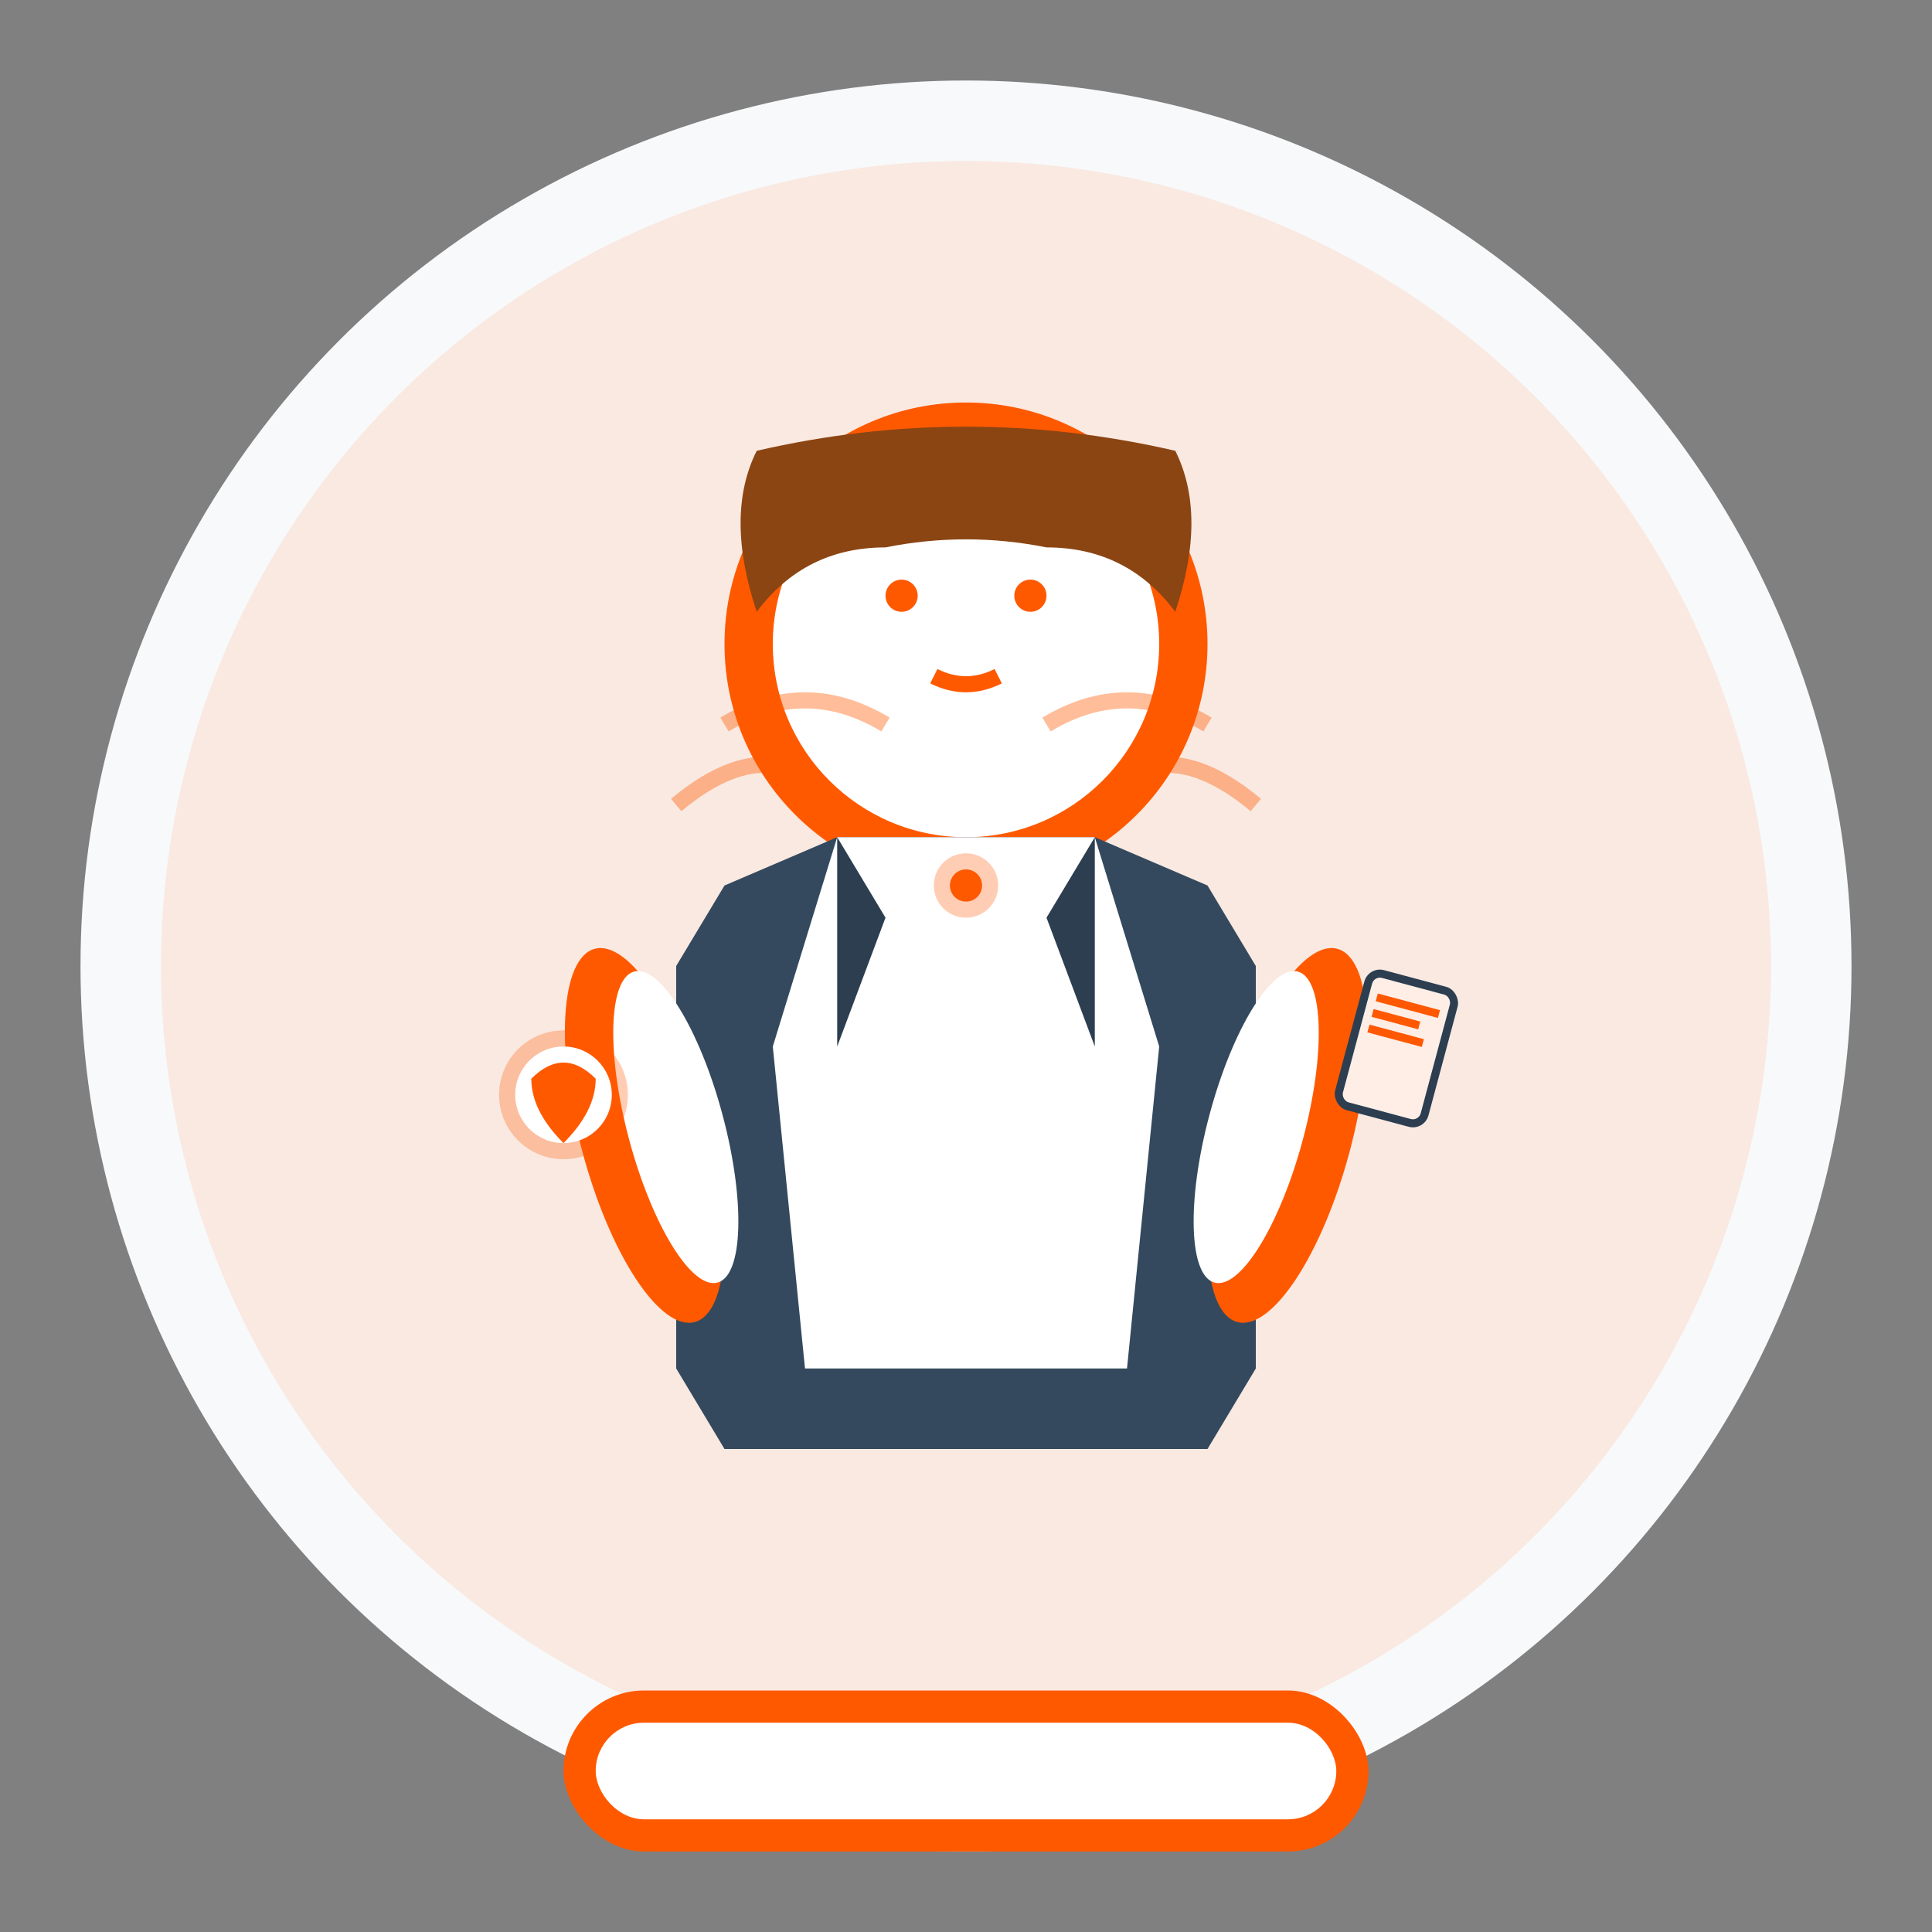 <svg width="120" height="120" viewBox="0 0 120 120" fill="none" xmlns="http://www.w3.org/2000/svg">
  <rect x="0" y="0" width="120" height="120" fill="#808080" stroke="none"/>
  <circle cx="60" cy="60" r="55" fill="#f8f9fa"/>
  <circle cx="60" cy="60" r="50" fill="#ff5900" opacity="0.1"/>
  
  <!-- Professional woman silhouette -->
  <g transform="translate(60,60)">
    <!-- Head/face -->
    <circle cx="0" cy="-20" r="15" fill="#ff5900"/>
    <circle cx="0" cy="-20" r="12" fill="white"/>
    
    <!-- Hair (professional bob) -->
    <path d="M-13,-32 Q0,-35 13,-32 Q15,-28 13,-22 Q10,-26 5,-26 Q0,-27 -5,-26 Q-10,-26 -13,-22 Q-15,-28 -13,-32" fill="#8B4513"/>
    
    <!-- Face features -->
    <circle cx="-4" cy="-23" r="1" fill="#ff5900"/>
    <circle cx="4" cy="-23" r="1" fill="#ff5900"/>
    <path d="M-2,-18 Q0,-17 2,-18" stroke="#ff5900" stroke-width="1" fill="none"/>
    
    <!-- Professional business attire -->
    <path d="M-18,0 L-15,-5 L-8,-8 L0,-8 L8,-8 L15,-5 L18,0 L18,25 L15,30 L-15,30 L-18,25 Z" fill="#34495e"/>
    
    <!-- Blouse -->
    <path d="M-8,-8 L8,-8 L12,5 L10,25 L-10,25 L-12,5 Z" fill="white"/>
    
    <!-- Business jacket lapels -->
    <path d="M-8,-8 L-5,-3 L-8,5" fill="#2c3e50"/>
    <path d="M8,-8 L5,-3 L8,5" fill="#2c3e50"/>
    
    <!-- Necklace/professional accessory -->
    <circle cy="-5" r="2" fill="#ff5900" opacity="0.3"/>
    <circle cy="-5" r="1" fill="#ff5900"/>
    
    <!-- Arms in presentation gesture -->
    <ellipse cx="-22" cy="5" rx="4" ry="12" fill="#ff5900" transform="rotate(-15)"/>
    <ellipse cx="22" cy="5" rx="4" ry="12" fill="#ff5900" transform="rotate(15)"/>
    <ellipse cx="-20" cy="5" rx="3" ry="10" fill="white" transform="rotate(-15)"/>
    <ellipse cx="20" cy="5" rx="3" ry="10" fill="white" transform="rotate(15)"/>
    
    <!-- Presentation pointer/tablet -->
    <g transform="translate(25,0) rotate(15)">
      <rect x="0" y="0" width="6" height="9" fill="#2c3e50" rx="1"/>
      <rect x="0.5" y="0.5" width="5" height="8" fill="white" rx="0.5"/>
      <rect x="1" y="1.5" width="4" height="0.5" fill="#ff5900"/>
      <rect x="1" y="2.5" width="3" height="0.5" fill="#ff5900"/>
      <rect x="1" y="3.5" width="3.5" height="0.5" fill="#ff5900"/>
      
      <!-- Screen glow -->
      <rect x="0.5" y="0.5" width="5" height="8" fill="#ff5900" opacity="0.1" rx="0.5"/>
    </g>
    
    <!-- International business symbols -->
    <g transform="translate(-25,8)">
      <circle cx="0" cy="0" r="4" fill="#ff5900" opacity="0.3"/>
      <circle cx="0" cy="0" r="3" fill="white"/>
      <path d="M-2,-1 Q0,-3 2,-1 Q2,1 0,3 Q-2,1 -2,-1" fill="#ff5900"/>
    </g>
    
    <!-- Communication waves -->
    <g opacity="0.4" stroke="#ff5900" stroke-width="1" fill="none">
      <path d="M-15,-15 Q-10,-18 -5,-15"/>
      <path d="M5,-15 Q10,-18 15,-15"/>
      <path d="M-18,-10 Q-12,-15 -8,-10"/>
      <path d="M8,-10 Q12,-15 18,-10"/>
    </g>
  </g>
  
  <!-- Professional title indicator -->
  <g transform="translate(60,110)" text-anchor="middle">
    <rect x="-25" y="-5" width="50" height="10" fill="#ff5900" rx="5"/>
    <rect x="-23" y="-3" width="46" height="6" fill="white" rx="3"/>
  </g>
</svg>
